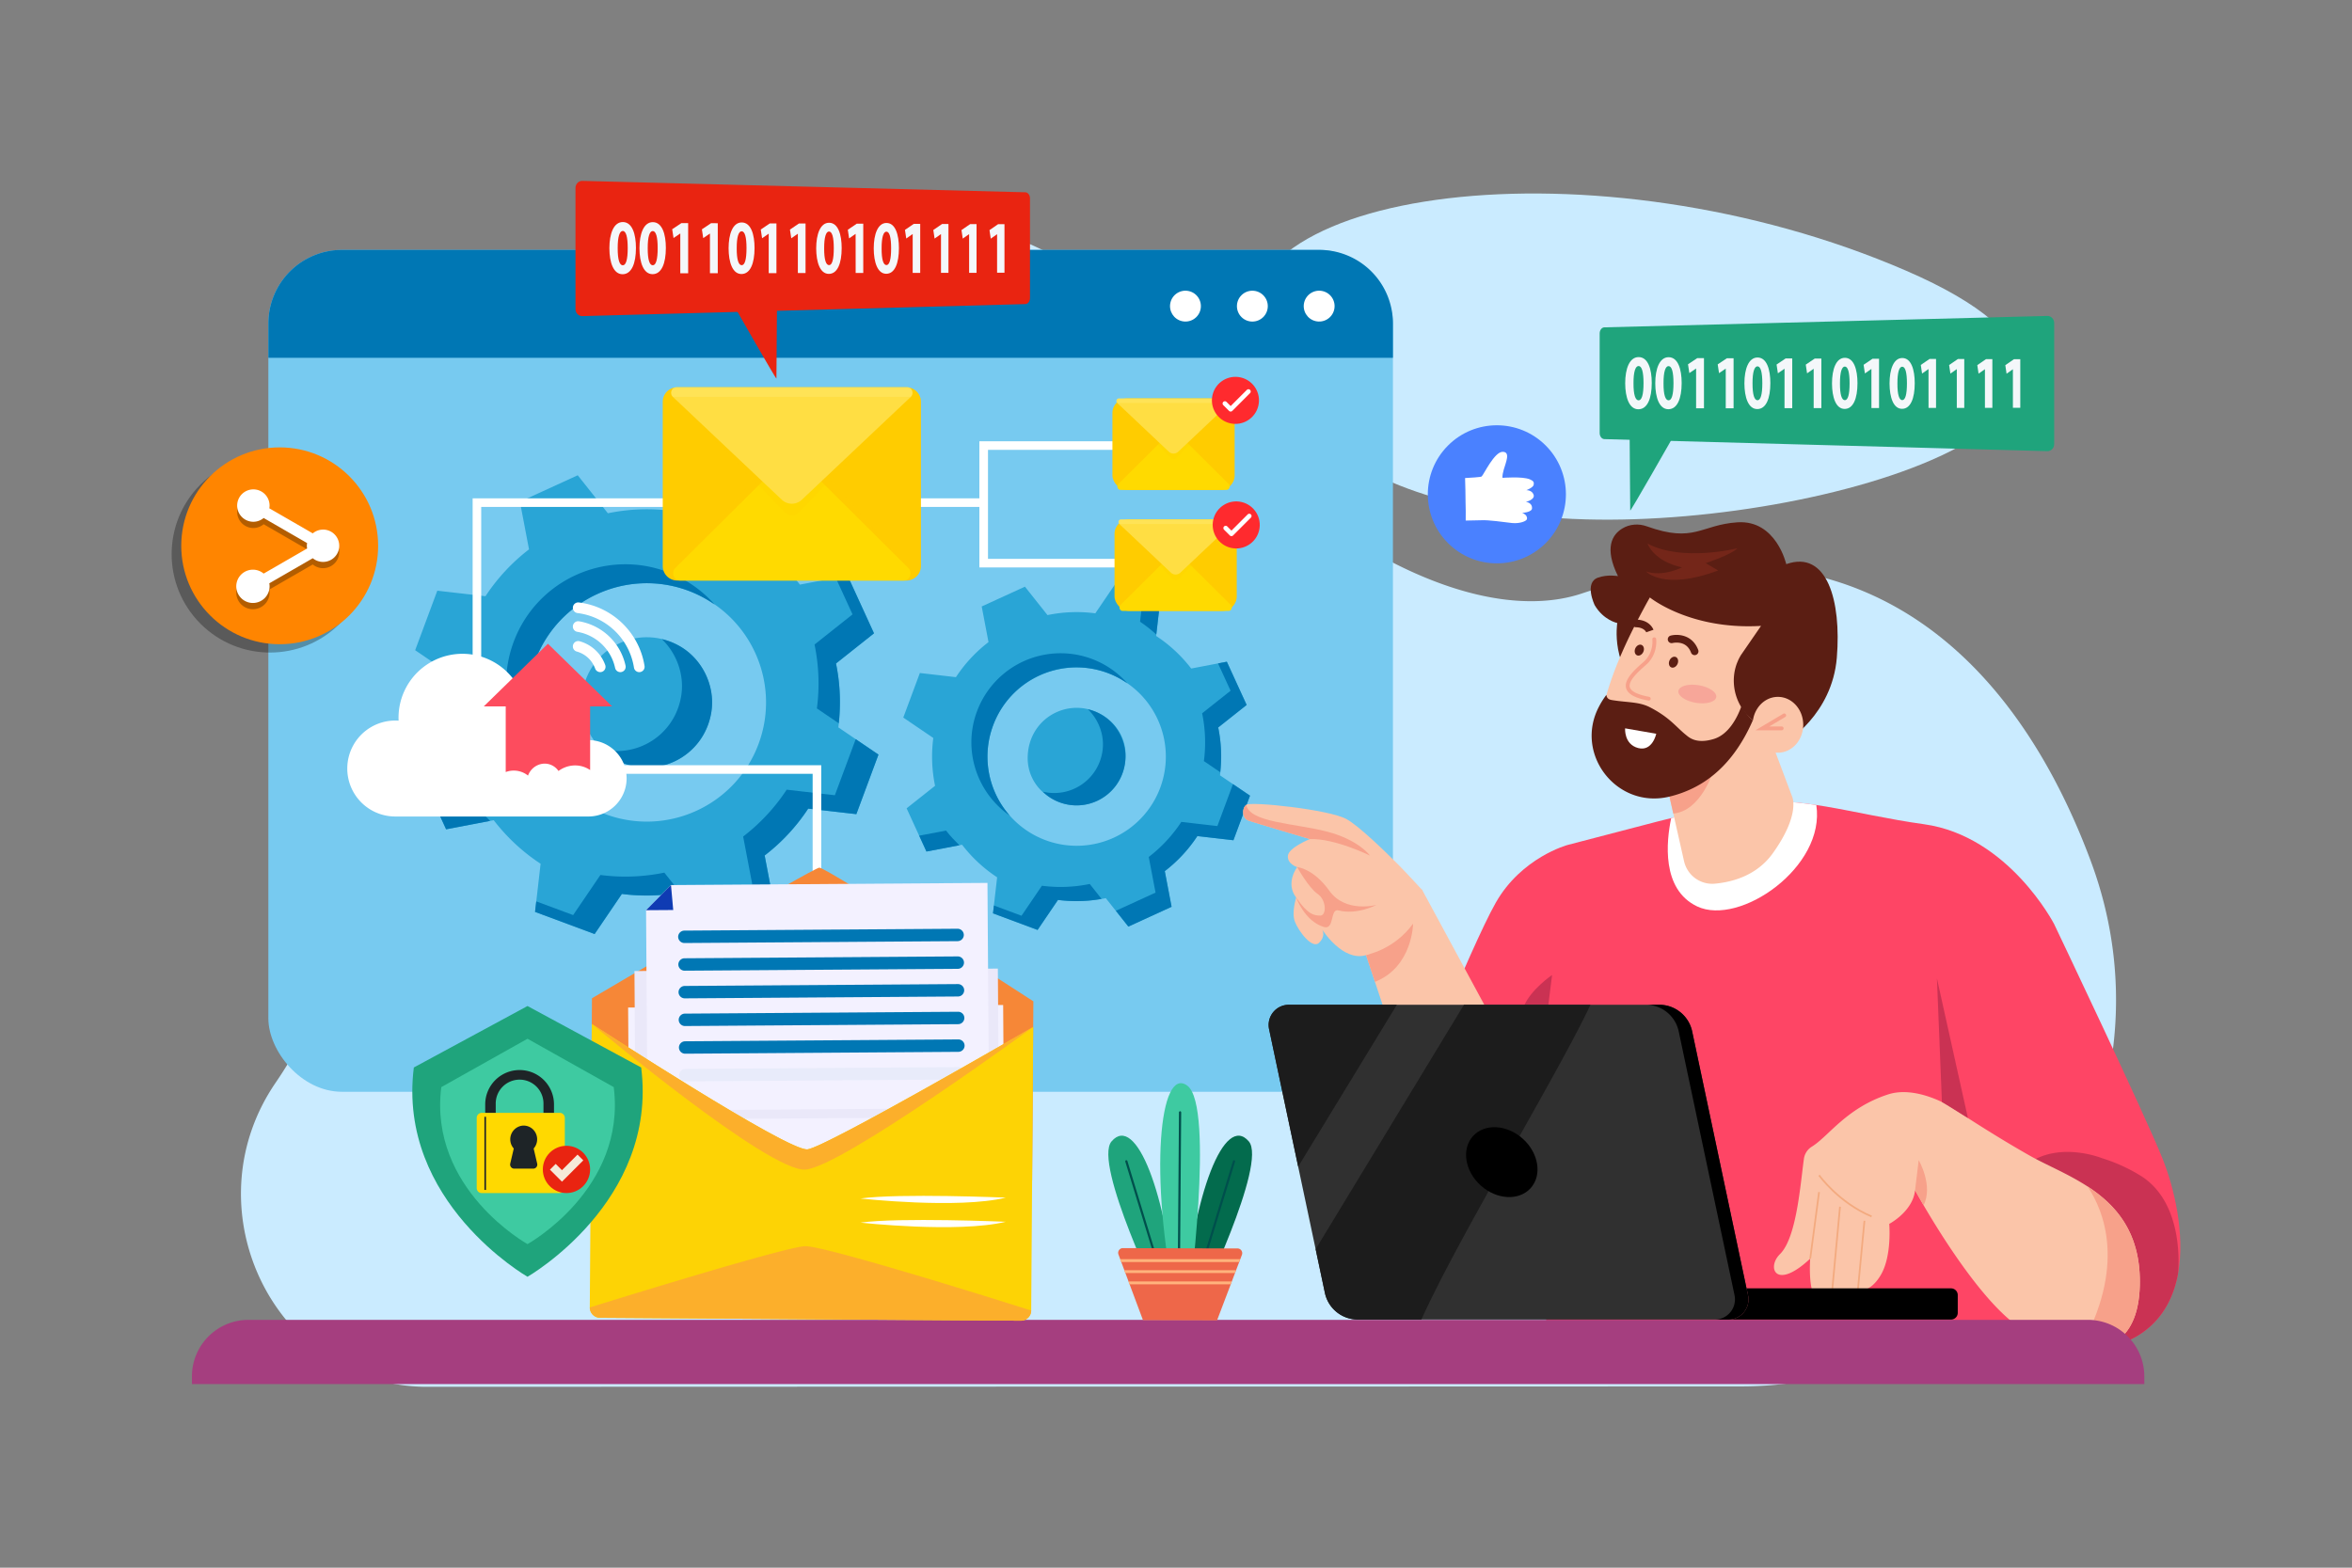 <svg xmlns="http://www.w3.org/2000/svg" viewBox="0 0 4680 3120"><rect x="0" y="0" width="4680" height="3120" fill="#808080" stroke="none"/><defs><style>.cls-1{isolation:isolate;}.cls-2,.cls-6{fill:#fff;}.cls-2{opacity:0;}.cls-3{fill:#caebff;}.cls-4{fill:#77caf0;}.cls-5{fill:#0077b4;}.cls-7{fill:#29a5d6;}.cls-8{fill:#fc0;}.cls-9{opacity:0.22;mix-blend-mode:multiply;}.cls-10{fill:#ffda00;}.cls-11{fill:#ffe356;}.cls-12{fill:#fd4c5e;}.cls-13{opacity:0.3;}.cls-14{fill:#ff8500;}.cls-15{fill:#e92411;}.cls-16{fill:#f4f7fa;}.cls-17{fill:#fe4565;}.cls-18{fill:#ca3253;}.cls-19{fill:#fbc5a9;}.cls-20{fill:#f7a18a;}.cls-21{fill:#f3aa7f;}.cls-22{fill:#5b1e13;}.cls-23{fill:#742619;}.cls-24{opacity:0.5;}.cls-25{fill:#f3888a;}.cls-26{fill:#303030;}.cls-27{fill:#1c1c1c;}.cls-28{fill:#a53e7f;}.cls-29{fill:#f68737;}.cls-30{fill:#f3f1ff;}.cls-31{fill:#eae8f9;}.cls-32{fill:#0f3bb3;}.cls-33{fill:#ceddef;}.cls-34{fill:#fdd305;}.cls-35{fill:#fcaf2b;}.cls-36{fill:#1fa47c;}.cls-37{fill:#3ecaa1;}.cls-38{fill:#ffd900;}.cls-39{fill:#1e2427;}.cls-40{fill:#f5e9d9;}.cls-41{fill:#004f4c;}.cls-42{fill:#036b4d;}.cls-43{fill:#ee6749;}.cls-44{fill:#ffb37c;}.cls-45{fill:#ff2a2e;}.cls-46{fill:#4a81ff;}</style></defs><title>06</title><g class="cls-1"><g id="_06" data-name="06"><rect id="_06-2" data-name="06" class="cls-2" width="4680" height="3120"/><path class="cls-3" d="M3465.05,2759.18l-1043,.33-523.33.15-1048.6.34a371.13,371.13,0,0,1-64.15-5.49C525.6,2709,387.37,2390.26,548.39,2154.83c81.24-118.8,141.39-262.93,44.69-527.48-11.18-30.57-14.76-62.53-20-93q-3.6-20.59-6.27-40.84c-.5-3.58-1-7.18-1.42-10.74-.28-2.2-.54-4.41-.8-6.65-8.71-73.58-9.26-143.86-2.63-210.68,18-181,88.87-336.61,193.57-463.81,208-252.61,549.53-392.95,876-396.38q19.62-.21,39.18.24c4.25.09,8.49.22,12.74.36q10,.34,20,.86,52.58,2.75,104,10.41h0q18.82,2.76,37.46,6.29,15.21,2.83,30.26,6.15,21.95,4.8,43.52,10.57c6.18,1.67,12.34,3.37,18.48,5.15,63.11,18.26,123.44,42.89,179.64,74.08q31.7,17.6,61.56,38a735.83,735.83,0,0,1,88.39,70.9,709.6,709.6,0,0,1,117.43,143.42,906.85,906.85,0,0,0,205.13,231.22q9.06,7.26,18.21,14.18,16.74,12.66,33.71,24.33c222.6,153.09,395.74,176.76,506.42,139.7,537.34-179.95,850.35,114.33,1005.17,513.16q3.72,9.55,7.26,19.07C4348.1,2217.07,3986.78,2759,3465.05,2759.18Z"/><path class="cls-3" d="M2489.43,685.21s72.25,332.2,666.39,348.46c505,13.82,1251.39-228.9,637-494.91S2411.78,371.73,2489.43,685.21Z"/><rect class="cls-4" x="533.96" y="497.36" width="2237.69" height="1675.47" rx="146.4"/><path class="cls-5" d="M2771.65,643.7v68.43H534V643.7a146.37,146.37,0,0,1,146.4-146.34H2625.24A146.37,146.37,0,0,1,2771.65,643.7Z"/><circle class="cls-6" cx="2358.9" cy="609.29" r="30.7" transform="translate(1223.95 2765.11) rotate(-76.72)"/><circle class="cls-6" cx="2491.94" cy="609.29" r="30.7" transform="translate(299.04 1940.52) rotate(-45)"/><circle class="cls-6" cx="2624.97" cy="609.29" r="30.7" transform="translate(1428.88 3024.06) rotate(-76.72)"/><path class="cls-7" d="M1703.94,1620.36l44-118.51-79.81-54.25a382,382,0,0,0-4.69-127.19l75.61-60-52.65-115-94.8,18.08a382,382,0,0,0-93.24-86.63l11-95.86L1391,937l-54.25,79.81a382,382,0,0,0-127.19,4.69l-60-75.61-115,52.65,18.07,94.81A382.2,382.2,0,0,0,966,1186.6l-95.86-11L826.1,1294.06l79.81,54.25a381.9,381.9,0,0,0,4.7,127.18l-75.61,60,52.65,115,94.8-18.08a382,382,0,0,0,93.24,86.63l-11,95.86,118.52,44.06,54.24-79.81a382.22,382.22,0,0,0,127.19-4.69l60,75.61,115-52.66-18.08-94.79a382,382,0,0,0,86.62-93.25Zm-499.52-.1c-122.78-45.64-185.32-182.16-139.68-304.94s182.17-185.31,304.94-139.67,185.31,182.16,139.68,304.94S1327.19,1665.9,1204.42,1620.26Z"/><path class="cls-5" d="M1064.74,1315.32c45.64-122.78,182.17-185.32,304.94-139.67a236.6,236.6,0,0,1,52.42,27.63,236,236,0,0,0-95.14-65.34c-122.78-45.64-259.3,16.9-304.94,139.68-38.56,103.72.29,217.05,87.25,277.31A237.08,237.08,0,0,1,1064.74,1315.32Z"/><path class="cls-5" d="M1696.38,1222.73l-75.61,60a381.9,381.9,0,0,1,4.69,127.18l43.45,29.53a382,382,0,0,0-5.42-119l75.61-60-52.65-115L1663,1150Z"/><path class="cls-5" d="M1702.7,1471.06l-41.49,111.6-95.86-11.05a382,382,0,0,1-86.63,93.24l18.08,94.8L1391.24,1808l33.33,42,115-52.66-18.08-94.79a382,382,0,0,0,86.62-93.25l95.87,11,44-118.51Z"/><path class="cls-5" d="M1321.87,1736.69a382,382,0,0,1-127.19,4.69l-54.25,79.81-73.38-27.27-2.41,20.92,118.52,44.06,54.24-79.81a381.58,381.58,0,0,0,115.85-2.83Z"/><path class="cls-5" d="M939.73,1594.64l-71.4,13.62,19.32,42.17,87.6-16.71C962.65,1621.31,950.41,1608.56,939.73,1594.64Z"/><path class="cls-5" d="M1455.68,1039.23c15.46,10.16,29.55,21.81,43.16,33.88l10.62-92-45.14-16.78Z"/><path class="cls-7" d="M1415.19,1418.5c-15,88.06-108.84,134.26-186.77,95.16-49.57-24.87-78.81-81.58-69.51-136.26,15-88.05,108.84-134.25,186.77-95.15C1395.25,1307.12,1424.49,1363.83,1415.19,1418.5Z"/><path class="cls-5" d="M1355.19,1287.5A133.29,133.29,0,0,0,1317,1272c30,29,45.42,72.13,38.32,113.86-13.18,77.45-87.35,122.26-158.06,105.39a123.6,123.6,0,0,0,21.68,17.15c79.6,48.07,180.68,1.77,196.28-89.91C1423.86,1367.58,1399.41,1314.2,1355.19,1287.5Z"/><path class="cls-7" d="M2454.27,1672.23l33-88.69L2427.51,1543a285.81,285.81,0,0,0-3.51-95.17l56.58-44.88-39.4-86-70.94,13.54a285.86,285.86,0,0,0-69.77-64.83l8.27-71.74-88.69-33-40.59,59.72a285.87,285.87,0,0,0-95.18,3.51l-44.88-56.58-86,39.4,13.52,70.94a286.21,286.21,0,0,0-64.82,69.77l-71.74-8.27-33,88.69,59.73,40.59a285.87,285.87,0,0,0,3.51,95.18L1804,1608.71l39.4,86,70.94-13.53a286.26,286.26,0,0,0,69.77,64.83l-8.27,71.73,88.69,33,40.59-59.73a285.54,285.54,0,0,0,95.17-3.51l44.88,56.58,86-39.4-13.53-70.94a285.66,285.66,0,0,0,64.82-69.77Zm-373.8-.08a177.47,177.47,0,1,1,228.19-104.51A177.47,177.47,0,0,1,2080.47,1672.15Z"/><path class="cls-5" d="M1976,1444a176.84,176.84,0,0,1,267.41-83.84A177.46,177.46,0,0,0,1944,1415.75c-28.85,77.62.22,162.42,65.29,207.51A177.39,177.39,0,0,1,1976,1444Z"/><path class="cls-5" d="M2448.61,1374.68,2392,1419.56a285.82,285.82,0,0,1,3.51,95.17l32.51,22.1a285.75,285.75,0,0,0-4.05-89l56.58-44.88-39.4-86-17.52,3.35Z"/><path class="cls-5" d="M2453.34,1560.5l-31,83.52-71.74-8.28a286.08,286.08,0,0,1-64.82,69.78l13.53,70.94-79,36.18,24.93,31.43,86-39.4-13.53-70.94a285.84,285.84,0,0,0,64.82-69.77l71.74,8.27,33-88.69Z"/><path class="cls-5" d="M2168.37,1759.28a286.14,286.14,0,0,1-95.18,3.51l-40.59,59.72-54.91-20.41-1.81,15.66,88.69,33,40.59-59.73a285.45,285.45,0,0,0,86.69-2.11Z"/><path class="cls-5" d="M1882.41,1653,1829,1663.17l14.45,31.55,65.55-12.5C1899.56,1672.93,1890.41,1663.4,1882.41,1653Z"/><path class="cls-5" d="M2268.5,1237.36a285.85,285.85,0,0,1,32.3,25.36l7.94-68.88L2275,1181.29Z"/><path class="cls-7" d="M2239.69,1499.25c2.58,89.79-97.85,136.39-164.61,77.21a90.37,90.37,0,0,1-30.15-64.11c-2.58-89.79,97.85-136.39,164.61-77.22A90.44,90.44,0,0,1,2239.69,1499.25Z"/><path class="cls-5" d="M2193.3,1423.15a99.94,99.94,0,0,0-28.6-11.59c22.47,21.7,34,54,28.68,85.2a97,97,0,0,1-118.28,78.86,92.24,92.24,0,0,0,16.22,12.83,97.2,97.2,0,0,0,146.88-67.27C2244.68,1483.07,2226.39,1443.13,2193.3,1423.15Z"/><path class="cls-6" d="M949,1319.86a8.55,8.55,0,0,1-8.55-8.55V991.73H1949.82a8.55,8.55,0,1,1,0,17.1H957.51v302.48A8.55,8.55,0,0,1,949,1319.86Z"/><path class="cls-6" d="M1625.54,1907.58A8.55,8.55,0,0,1,1617,1899V1540H1213.51a8.56,8.56,0,0,1,0-17.11H1634.1V1899A8.56,8.56,0,0,1,1625.54,1907.58Z"/><path class="cls-6" d="M2300.41,1129.37H1948.76V878.22H2280a8.56,8.56,0,1,1,0,17.11h-314.1v216.93h334.55a8.56,8.56,0,1,1,0,17.11Z"/><path class="cls-8" d="M1347.52,770.8h456.15a28.8,28.8,0,0,1,28.8,28.8v326.94a28.81,28.81,0,0,1-28.81,28.81H1347.52a28.8,28.8,0,0,1-28.8-28.8V799.6A28.8,28.8,0,0,1,1347.52,770.8Z"/><g class="cls-9"><path class="cls-8" d="M1343.85,1130.36l228.09-257a5.39,5.39,0,0,1,8.09,0l221.66,251Z"/></g><path class="cls-10" d="M1343.85,1130.36,1563,912.6a17.65,17.65,0,0,1,25.27,0l219.1,217.76c8.93,8.88,3.12,25-9,25H1352.86C1340.73,1155.35,1334.92,1139.24,1343.85,1130.36Z"/><path class="cls-11" d="M1555.39,994.3,1338.91,789.87c-7-6.61-2.68-19.07,6.62-19.07h460.13c9.29,0,13.62,12.46,6.62,19.07L1595.79,994.3A29,29,0,0,1,1555.39,994.3Z"/><g class="cls-9"><path class="cls-8" d="M1562,1020l-223.1-230.14h473.37L1589.17,1020A19.48,19.48,0,0,1,1562,1020Z"/></g><path class="cls-6" d="M1282.5,1325.51c-10.24-65.8-63.36-118.3-130.76-126.5a10.63,10.63,0,0,0-11.86,10.57h0a10.58,10.58,0,0,0,9.24,10.54,129.85,129.85,0,0,1,112.37,108.68,10.58,10.58,0,0,0,10.49,8.88h0A10.61,10.61,0,0,0,1282.5,1325.51Z"/><path class="cls-6" d="M1244.72,1324.8a114.13,114.13,0,0,0-92.52-88.31,10.62,10.62,0,0,0-12.32,10.5h0a10.67,10.67,0,0,0,8.95,10.5,92.81,92.81,0,0,1,75.09,71.76,10.65,10.65,0,0,0,10.4,8.44h0A10.65,10.65,0,0,0,1244.72,1324.8Z"/><path class="cls-6" d="M1204.32,1323.59a75.52,75.52,0,0,0-50.94-47.36,10.64,10.64,0,0,0-13.5,10.24v0a10.54,10.54,0,0,0,7.69,10.21,54.17,54.17,0,0,1,36.63,33.8,10.75,10.75,0,0,0,10.06,7.19h0A10.62,10.62,0,0,0,1204.32,1323.59Z"/><path class="cls-6" d="M1172.26,1473a97.6,97.6,0,0,0,1.06-14.29,96,96,0,0,0-138.78-85.9A127.15,127.15,0,0,0,793,1428.39c0,2,.06,3.94.15,5.9-2.12-.14-4.27-.24-6.43-.24a95.47,95.47,0,0,0-1.6,190.93v0h383.36v0c.34,0,.69,0,1,0a76,76,0,0,0,2.7-152Z"/><path class="cls-12" d="M1006.28,1536.53a45.35,45.35,0,0,1,33.59.62,44.84,44.84,0,0,1,10.75,6.42c.2-.54.41-1.08.64-1.62,7.66-18.15,28-26.9,45.4-19.55a33,33,0,0,1,14.6,12c15.31-11.27,35.54-14.55,53.79-6.85a52.84,52.84,0,0,1,9.2,5V1405.92H1218l-127.73-124.73L962.54,1405.92h43.74Z"/><g class="cls-13"><circle cx="537.41" cy="1102.82" r="195.87" transform="translate(-622.41 703.01) rotate(-45)"/></g><circle class="cls-14" cx="556.54" cy="1086.25" r="195.87"/><g class="cls-13"><path d="M642.81,1066.44a32,32,0,0,0-20.46,7.51L535.85,1024a31.87,31.87,0,0,0,.54-5.39,32.24,32.24,0,1,0-32.24,32.25,31.92,31.92,0,0,0,20.46-7.52l86.5,49.94a27.12,27.12,0,0,0,0,10.77L524.61,1154a33.13,33.13,0,1,0,11.24,19.35l86.5-49.94a32.18,32.18,0,1,0,20.46-57Z"/></g><path class="cls-6" d="M642.81,1054a32,32,0,0,0-20.46,7.51l-86.5-49.94a31.87,31.87,0,0,0,.54-5.39,32.24,32.24,0,1,0-32.24,32.25,31.92,31.92,0,0,0,20.46-7.52l86.5,49.94a27.12,27.12,0,0,0,0,10.77l-86.5,49.94a33.13,33.13,0,1,0,11.24,19.35l86.5-49.94a32.18,32.18,0,1,0,20.46-57Z"/><path class="cls-15" d="M1158.81,360l881.34,22.68c5.15.13,9.32,5.54,9.32,12.08V593.07c0,6.54-4.17,12-9.32,12.1l-881.34,23.94c-7.56.21-13.71-6.07-13.71-14V374C1145.1,366.1,1151.25,359.81,1158.81,360Z"/><path class="cls-15" d="M1182.4,386.57l841.49,17.34c4.76.09,8.6,5,8.6,11V572.89c0,6-3.84,11-8.6,11.07L1182.4,602.51c-6.86.15-12.43-5.59-12.43-12.83V399.42C1170,392.18,1175.54,386.43,1182.4,386.57Z"/><path class="cls-16" d="M1265.39,493.4c0,31-8.72,52.34-26.6,52.37-18.14,0-26.14-23.33-26.24-51.8,0-29.1,8.64-52.13,26.78-52.06C1258.07,442,1265.39,465.92,1265.39,493.4Zm-36.31.58c-.11,23,3.77,34,10.14,34s9.81-11.43,9.81-34.3c0-22.24-3.34-34-9.92-34C1233.07,459.66,1229,470.63,1229.08,494Z"/><path class="cls-16" d="M1324.92,493.45c0,30.93-8.67,52.19-26.45,52.21-18,0-26-23.25-26.08-51.64,0-29,8.59-52,26.62-51.91C1317.64,442.18,1324.92,466.06,1324.92,493.45Zm-36.1.58c-.11,23,3.75,33.92,10.08,33.91s9.75-11.4,9.75-34.2c0-22.17-3.32-33.89-9.86-33.9C1292.79,459.82,1288.71,470.75,1288.82,494Z"/><path class="cls-16" d="M1353.64,464.74h-.21l-13.23,9-2.67-17.53L1355.88,444l13.42.05v99.81l-15.66,0Z"/><path class="cls-16" d="M1412.65,464.88h-.22l-13.15,9-2.65-17.48,18.24-12.21,13.34.05v99.51l-15.56,0Z"/><path class="cls-16" d="M1501.39,493.61c0,30.66-8.52,51.72-26,51.75-17.71,0-25.52-23.05-25.63-51.18,0-28.75,8.44-51.51,26.15-51.45C1494.24,442.79,1501.39,466.46,1501.39,493.61Zm-35.47.58c-.1,22.77,3.69,33.61,9.91,33.61s9.58-11.3,9.58-33.9c0-22-3.26-33.59-9.69-33.61C1469.83,460.28,1465.82,471.12,1465.92,494.19Z"/><path class="cls-16" d="M1529.61,465.16h-.21l-13,9-2.62-17.39,18-12.13,13.18,0v98.93l-15.38,0Z"/><path class="cls-16" d="M1587.58,465.29h-.21l-12.92,8.94-2.61-17.33,17.92-12.1,13.11,0v98.64l-15.29,0Z"/><path class="cls-16" d="M1674.77,493.77c0,30.39-8.37,51.27-25.53,51.3-17.4,0-25.07-22.85-25.17-50.74,0-28.5,8.29-51.05,25.69-51C1667.75,443.4,1674.77,466.86,1674.77,493.77Zm-34.85.57c-.1,22.57,3.63,33.32,9.74,33.32s9.41-11.21,9.41-33.6c0-21.79-3.21-33.3-9.52-33.32C1643.76,460.73,1639.82,471.47,1639.92,494.34Z"/><path class="cls-16" d="M1702.5,465.56h-.21l-12.77,8.88L1687,457.22l17.71-12,13,0v98.06l-15.12,0Z"/><path class="cls-16" d="M1788.67,493.87c0,30.22-8.26,51-25.23,51-17.19,0-24.78-22.71-24.88-50.44,0-28.33,8.2-50.76,25.39-50.7C1781.73,443.79,1788.67,467.12,1788.67,493.87Zm-34.44.57c-.1,22.44,3.59,33.13,9.62,33.12s9.31-11.13,9.31-33.4c0-21.66-3.17-33.1-9.41-33.12C1758,461,1754.13,471.71,1754.23,494.44Z"/><path class="cls-16" d="M1816.08,465.83h-.2l-12.62,8.83-2.55-17.13,17.51-12,12.81.05v97.49l-15,0Z"/><path class="cls-16" d="M1872.38,466h-.2l-12.55,8.81-2.53-17.08,17.41-11.93,12.73.05V543l-14.86,0Z"/><path class="cls-16" d="M1928.36,466.1h-.2l-12.48,8.77-2.52-17L1930.47,446l12.66.05v96.93l-14.77,0Z"/><path class="cls-16" d="M1984,466.23h-.2l-12.4,8.75-2.51-17,17.21-11.86,12.59,0v96.66l-14.69,0Z"/><path class="cls-15" d="M1460.77,608.83s84.15,147.83,84.15,144.41,1.14-147.82,1.14-147.82Z"/><rect class="cls-8" x="2217.68" y="1033.74" width="243.19" height="182.03" rx="28.8"/><g class="cls-9"><path class="cls-8" d="M2229.58,1204l108-121.68a2.56,2.56,0,0,1,3.83,0l104.93,118.83Z"/></g><path class="cls-10" d="M2229.58,1204l103.72-103.08a8.36,8.36,0,0,1,12,0L2449,1204c4.23,4.2,1.48,11.83-4.27,11.83H2233.85C2228.11,1215.78,2225.36,1208.15,2229.58,1204Z"/><path class="cls-11" d="M2329.72,1139.54l-102.48-96.77c-3.31-3.13-1.26-9,3.14-9h217.81c4.4,0,6.44,5.9,3.13,9l-102.48,96.77A13.72,13.72,0,0,1,2329.72,1139.54Z"/><g class="cls-9"><path class="cls-8" d="M2332.85,1151.71l-105.61-108.94h224.08l-105.61,108.94A9.23,9.23,0,0,1,2332.85,1151.71Z"/></g><rect class="cls-8" x="2213.49" y="792.99" width="243.19" height="182.03" rx="28.8"/><g class="cls-9"><path class="cls-8" d="M2225.39,963.2l108-121.68a2.56,2.56,0,0,1,3.83,0l104.93,118.83Z"/></g><path class="cls-10" d="M2225.39,963.2l103.72-103.08a8.34,8.34,0,0,1,12,0L2444.79,963.2c4.23,4.2,1.48,11.82-4.27,11.82H2229.66C2223.92,975,2221.16,967.4,2225.39,963.2Z"/><path class="cls-11" d="M2325.53,898.79,2223.05,802c-3.31-3.13-1.26-9,3.14-9H2444c4.4,0,6.44,5.9,3.13,9l-102.48,96.77A13.72,13.72,0,0,1,2325.53,898.79Z"/><g class="cls-9"><path class="cls-8" d="M2328.66,911,2223.05,802h224.08L2341.52,911A9.23,9.23,0,0,1,2328.66,911Z"/></g><path class="cls-17" d="M4333.9,2534.35c-8.33,45.69-29,87.61-69.33,116.67-41,29.49-85.69,34.32-125.9,28.61-69.26-9.83-125.08-50.91-125.08-50.91h-937l-6.69-410.49H2793.3s131.62-331.29,182.93-421.63S3119,1681.71,3119,1681.71l179.59-46.85s10.3-2.67,26.74-6.66c33.47-8.12,92.42-21.73,141.76-29.46,48.19-7.55,96.34-4.29,147,3.4q7,1.06,14.06,2.23c2.06.34,4.12.68,6.2,1,59.56,10.15,122.93,25.13,194.07,35,168.44,23.43,258.79,198.55,258.79,198.55s182.93,383.71,216.39,468.49C4325,2361.56,4348.58,2453.8,4333.9,2534.35Z"/><path class="cls-18" d="M4333.83,2534.34h.07c-8.33,45.69-29,87.61-69.33,116.67-41,29.49-85.69,34.32-125.9,28.61-104.79-83.21-183.47-262.44-133-333.74,62-87.54,176.71-40.91,176.71-40.91a333.09,333.09,0,0,1,75.45,34C4349.94,2394.6,4333.83,2534.34,4333.83,2534.34Z"/><path class="cls-6" d="M3377,1803.94c-71.6-33.94-61.3-129.88-51.68-175.74,33.47-8.12,92.43-21.73,141.76-29.46,48.2-7.55,96.35-4.29,147,3.4C3633,1725.65,3461.46,1844,3377,1803.94Z"/><path class="cls-19" d="M3810.58,2368.82s121.58,224.2,217.51,278.86,229.78,71.39,229.78-97-138.32-205.24-217.51-249.85-160.63-99.28-160.63-99.28S3812.81,2160,3757,2178.08c-83.21,27-118.7,83.75-151.84,104a33.86,33.86,0,0,0-15.75,24.23c-6.87,48.44-14.21,156.91-47.69,189.7-26.77,26.21-8.93,73.62,60.23,8.92,0,0-5.58,71.39,15.62,82.54s27.88-15.61,27.88-15.61,17.85,34.58,51.31-4.46c0,0,23.43,7.8,45.74-30.12s16.73-101.51,16.73-101.51S3806.12,2411.2,3810.58,2368.82Z"/><path class="cls-20" d="M4153.72,2361.17c33.07,49.18,77.49,158.75-15.64,323.83,64.76,5.42,119.79-26.39,119.79-134.37C4257.87,2451.11,4209.57,2397.55,4153.72,2361.17Z"/><rect class="cls-21" x="3543.96" y="2436.96" width="133.62" height="3.41" transform="translate(718.25 5697.22) rotate(-82.44)"/><rect class="cls-21" x="3568.02" y="2485.07" width="170.85" height="3.42" transform="translate(837.9 5893.3) rotate(-84.67)"/><rect class="cls-21" x="3634.15" y="2496.76" width="138.42" height="3.42" transform="translate(865.64 5948.76) rotate(-84.57)"/><path class="cls-21" d="M3723.47,2422.54c-65.78-27.48-104.92-82-105.31-82.57l2.79-2c.38.54,39,54.31,103.84,81.4Z"/><path class="cls-20" d="M3810.58,2368.82l7.25-60s29.49,50.85,9.72,89.84Z"/><polygon class="cls-18" points="3915.74 2225.06 3854.08 1947.18 3864.02 2193.13 3915.74 2225.06"/><path class="cls-18" d="M3080.48,2003l7.85-62.54s-42.44,28.66-56.34,62.54Z"/><path class="cls-22" d="M3179.94,1149.48c-28.53,9.83-7,54.71-6.7,55.17,17.65,29.86,44.79,35.29,44.79,35.29s-15.18,91.61,58.86,144.76l277.08,92s91.6-54.32,100.94-167.82-19.63-214.91-100.64-186.11c0,0-20-88.35-97-83.27-73.12,4.82-85.65,42.1-180.42,8-16-5.77-34-4.62-48.6,4.18-20,12-36.78,38.21-8.81,94.92C3219.44,1146.57,3199.44,1142.75,3179.94,1149.48Z"/><path class="cls-23" d="M3457.2,1091.07s-108.94,27.93-179-9.29c0,0,11.68,35,68.61,47.44,0,0-38.68,19.71-71.53,8,0,0,34,39,143.53-1.84L3394,1120.72S3444.8,1104.21,3457.2,1091.07Z"/><path class="cls-19" d="M3199.62,1538.73c28.21,47.91,76.91,51.51,121.12,41.53l1.17,5.15,28.82,127.69.24,1a57.53,57.53,0,0,0,61.51,44.57c36.23-3.41,83.86-16.93,115-60.46,56.19-78.46,38.29-113.44,38.29-113.44l-32.7-87c1.51.15,3.06.26,4.6.26,27.82,0,50.38-24.88,50.38-55.56s-22.56-55.56-50.38-55.56c-16.05,0-30.32,8.28-39.51,21.2a57.86,57.86,0,0,0-10,24.66c-.06.31-.12.63-.16.93-.05-.06-.13-.1-.18-.15a101.37,101.37,0,0,1-36.07-98.32c.51-2.55,1.14-5.09,1.85-7.6.06-.21.12-.4.17-.61.68-2.3,1.45-4.6,2.3-6.88.31-.81.66-1.6,1-2.41s.7-1.72,1.06-2.57v0c.36-.87.74-1.71,1.15-2.56,1.24-2.59,2.6-5.17,4.11-7.68.55-.92,1.1-1.77,1.64-2.55l39.08-56.73c-141.77,8.34-221.19-56.6-221.19-56.6s-4.4,7.49-11.32,20.41c-18.33,34.16-56.82,106.24-76.26,178.15C3180,1444.36,3177.4,1501,3199.62,1538.73Z"/><path class="cls-20" d="M3320.74,1580.27s56.15-13.44,88.12-45.41c0,0-24,79.39-79.34,84.26Z"/><path class="cls-20" d="M3545.45,1453.38H3493l55.38-32.89a3.76,3.76,0,0,1,3.84,6.47l-31.81,18.89h25a3.77,3.77,0,0,1,0,7.53Z"/><path class="cls-20" d="M3280.72,1394.34a3.33,3.33,0,0,1-.7-.07c-26.68-4.93-41.19-13-44.36-24.71-4.49-16.59,15.26-35.37,34.12-51.66,21.38-18.46,18.13-44.78,18.09-45.05a3.81,3.81,0,1,1,7.55-1c.17,1.24,3.81,30.7-20.66,51.82-17.48,15.11-34.93,32.14-31.74,43.91,2.26,8.34,15.53,15,38.39,19.21a3.81,3.81,0,0,1-.69,7.56Z"/><path class="cls-22" d="M3269.83,1297.48c-2.58,5.68-8.23,8.68-12.61,6.69s-5.85-8.21-3.27-13.9,8.22-8.68,12.6-6.69S3272.4,1291.79,3269.83,1297.48Z"/><path class="cls-22" d="M3337.9,1321.48c-2.58,5.68-8.23,8.68-12.61,6.69s-5.85-8.21-3.27-13.9,8.22-8.68,12.61-6.69S3340.47,1315.79,3337.9,1321.48Z"/><path class="cls-22" d="M3372,1303.86a7.62,7.62,0,0,1-7.13-4.93c-4-10.71-11.22-17.2-21.35-19.29a38.75,38.75,0,0,0-15.45.09,7.62,7.62,0,0,1-3.8-14.76c13.88-3.61,43.21-2.29,54.86,28.58a7.62,7.62,0,0,1-7.13,10.31Z"/><path class="cls-22" d="M3275.73,1258.53c-.16-.4-4.11-9.87-20.38-10.15a7.62,7.62,0,0,1,.13-15.24h.13c27.28.47,34.18,19.43,34.46,20.24l-14.39,5Z"/><g class="cls-24"><path class="cls-25" d="M3415,1387.47c-1.6,9.68-19.77,14.73-40.58,11.28s-36.39-14.09-34.78-23.77,19.77-14.72,40.58-11.27S3416.63,1377.8,3415,1387.47Z"/></g><path class="cls-22" d="M3182.12,1405.36c-50.5,94.07,33.47,204,137.63,180.55l2.16-.5a223.17,223.17,0,0,0,44.87-15.92c66.31-31.61,101.56-91.6,121-135.92-9.49-7.58-16.41-18.46-22.5-28.64-9.45,26.36-27,57-54.66,65.6-35.31,11-49.79-3-55.62-7.67-20.54-16.49-32.16-34.74-72.24-55.38-20.86-10.73-43.28-9.24-72.53-13.75-4.3-.66-9.94-1.26-12.51-6.13a12.09,12.09,0,0,1-1.3-4.73A158.56,158.56,0,0,0,3182.12,1405.36Z"/><path class="cls-6" d="M3233.62,1449.55l62,10.74s-7.54,35.88-36,28.45S3233.62,1449.55,3233.62,1449.55Z"/><polygon class="cls-19" points="2955.28 2003.03 2752.15 2003.03 2735.87 1954.08 2718.13 1900.75 2711.38 1880.44 2829.34 1770.19 2955.28 2003.03"/><path class="cls-20" d="M2811.76,1838.25s-.71,86.07-75.89,115.83l-17.74-53.33.56-.45S2773.2,1891.07,2811.76,1838.25Z"/><path class="cls-19" d="M2625.93,1874.91s12-10.93,5-24.88c0,0,13.22,21.1,33.3,36.63,16.74,12.95,38.26,22,60.83,11.75,0,0,38.08-31.1,55.35-51.36,26.32-30.87,49.87-75.3,49.87-75.3s-35-37.94-47-50c-28.43-28.5-79.89-78.43-104.29-91.75-34.74-19-189.94-35.32-199.18-28.27s-8.68,26.9,4.5,31.45,122.08,36.73,122.08,36.73-42.51,17-43.8,33.38,18.53,22.43,18.53,22.43-24.25,31.4-2,60.64c0,0-9.44,29.1-2.72,47.5S2612.53,1892.43,2625.93,1874.91Z"/><path class="cls-20" d="M2484.32,1633.2c13.21,4.54,122.08,36.73,122.08,36.73,49.09-1.88,119.4,32.78,119.4,32.78s-21.39-31-85.41-47.68-153.77-17.73-160.57-53.28C2470.58,1608.78,2471.14,1628.65,2484.32,1633.2Z"/><path class="cls-20" d="M2579.18,1786.38c23.58,34.4,35.8,35.61,48,35.79s12.9-30.48-5.43-43.17-40.6-53.27-40.6-53.27,32,2.27,64,47.1,93.57,28.18,93.57,28.18-38.55,20.49-75.57,10.84c-17-4.44-7.16,39.67-29.14,33C2595.8,1833.11,2579.18,1786.38,2579.18,1786.38Z"/><path d="M3882.15,2564.06h-406.9l2.89,13.63a40.16,40.16,0,0,1-39.29,48.47h443.3a13.38,13.38,0,0,0,13.39-13.39v-35.32A13.39,13.39,0,0,0,3882.15,2564.06Z"/><path class="cls-26" d="M3438.85,2626.16H2701.74a66.93,66.93,0,0,1-65.48-53.08l-5.5-26h0l-12.9-60.93-34.76-164.31-57.9-273.66a40.16,40.16,0,0,1,39.28-48.47H3301.6a66.92,66.92,0,0,1,65.47,53.08l111.06,525A40.15,40.15,0,0,1,3438.85,2626.16Z"/><path class="cls-27" d="M2779.47,1999.65,2583.1,2321.78l-57.9-273.66a40.16,40.16,0,0,1,39.28-48.47Z"/><path class="cls-27" d="M3164.67,1999.65c-61.93,133.12-263.56,464.17-336.37,626.51H2701.74a66.93,66.93,0,0,1-65.48-53.08l-5.5-26h0l-12.9-60.93L2913,1999.65Z"/><path d="M3478.14,2577.69l-111.06-525a66.94,66.94,0,0,0-65.48-53.07h-26.77a66.92,66.92,0,0,1,65.47,53.07l111.07,525a40.16,40.16,0,0,1-39.29,48.47h26.77A40.16,40.16,0,0,0,3478.14,2577.69Z"/><ellipse cx="2988.28" cy="2312.91" rx="62.58" ry="77.29" transform="translate(-729.87 2987.25) rotate(-48.02)"/><path class="cls-28" d="M4266.75,2739.24v15.4H381.92v-15.4A112.48,112.48,0,0,1,494.4,2626.75H4154.27A112.49,112.49,0,0,1,4266.75,2739.24Z"/><path class="cls-29" d="M1630.18,1726.8c-13.65,1.41-452.29,259.92-452.29,259.92l-2.5,356.42,878.32,6.1,2.5-356.42S1643.83,1725.39,1630.18,1726.8Z"/><rect class="cls-30" x="1250.89" y="2002.63" width="746.24" height="295.46" transform="translate(-14.64 11.13) rotate(-0.39)"/><rect class="cls-31" x="1263.47" y="1930.07" width="723.12" height="295.46" transform="translate(-14.15 11.15) rotate(-0.39)"/><polygon class="cls-30" points="1964.86 1757.15 1335.13 1761.45 1285.53 1811.46 1288.28 2209.91 1967.95 2205.27 1964.86 1757.15"/><polygon class="cls-32" points="1285.53 1811.46 1339.59 1811.09 1335.13 1761.45 1285.53 1811.46"/><path class="cls-5" d="M1905.45,1873.07l-543.56,3.72a12.44,12.44,0,0,1-12.5-12.27h0a12.42,12.42,0,0,1,12.34-12.43l543.55-3.71a12.43,12.43,0,0,1,12.5,12.26h0A12.42,12.42,0,0,1,1905.45,1873.07Z"/><path class="cls-5" d="M1905.83,1928.15l-543.55,3.7a12.41,12.41,0,0,1-12.5-12.26h0a12.41,12.41,0,0,1,12.33-12.43l543.55-3.71a12.42,12.42,0,0,1,12.5,12.26h0A12.44,12.44,0,0,1,1905.83,1928.15Z"/><path class="cls-5" d="M1906.21,1983.21l-543.56,3.72a12.42,12.42,0,0,1-12.49-12.27h0a12.41,12.41,0,0,1,12.32-12.43l543.56-3.71a12.41,12.41,0,0,1,12.49,12.26h0A12.4,12.4,0,0,1,1906.21,1983.21Z"/><path class="cls-5" d="M1906.58,2038.29,1363,2042a12.42,12.42,0,0,1-12.5-12.27h0a12.41,12.41,0,0,1,12.32-12.43l543.56-3.71a12.43,12.43,0,0,1,12.5,12.26h0A12.43,12.43,0,0,1,1906.58,2038.29Z"/><path class="cls-5" d="M1907,2093.35l-543.56,3.72a12.42,12.42,0,0,1-12.49-12.27h0a12.41,12.41,0,0,1,12.33-12.43l543.54-3.71a12.43,12.43,0,0,1,12.51,12.27h0A12.41,12.41,0,0,1,1907,2093.35Z"/><g class="cls-13"><path class="cls-33" d="M1907.35,2148.42l-543.56,3.71a12.42,12.42,0,0,1-12.5-12.26h0a12.43,12.43,0,0,1,12.33-12.43l543.56-3.71a12.42,12.42,0,0,1,12.5,12.26h0A12.41,12.41,0,0,1,1907.35,2148.42Z"/></g><path class="cls-34" d="M2055.86,2043.85l-3.2,454.45-.77,109.87a20.49,20.49,0,0,1-20.68,20.28l-334.2-2.32-45.43-.32-363.4-2.52-94.22-.65a20.49,20.49,0,0,1-20.39-20.57l4-564.32.06,0c1.76,1.14,41.3,26.89,95.82,61.47,107.36,68.06,272.79,170.3,322.16,186.14,5.07,1.63,8.93,2.35,11.36,2,3.44-.47,9.88-2.8,18.75-6.68,53.71-23.49,196.51-103.29,302.93-163.86C2000.53,2076,2055.86,2043.85,2055.86,2043.85Z"/><path class="cls-6" d="M2001.34,2383.53s-212.57-9-289.13,1.7C1712.21,2385.23,1905.65,2406.65,2001.34,2383.53Z"/><path class="cls-6" d="M2001.34,2431.56s-212.57-9-289.13,1.7C1712.21,2433.26,1905.65,2454.67,2001.34,2431.56Z"/><path class="cls-35" d="M2055.85,2043.84s-380,278.28-453.12,283.86c-72.51,5.54-419.73-285.37-425.13-289.91,5.56,3.62,391.18,254.77,429.33,249.63C1645.34,2282.23,2055.85,2043.84,2055.85,2043.84Z"/><path class="cls-35" d="M2051.89,2608.17a20.49,20.49,0,0,1-20.68,20.28L1194,2622.64a20.49,20.49,0,0,1-20.39-20.57s386-120.44,428.22-121.86S2051.89,2608.17,2051.89,2608.17Z"/><path class="cls-36" d="M4073.68,628.78l-881.33,22.68c-5.16.13-9.33,5.54-9.33,12.07V861.85c0,6.54,4.17,11.95,9.33,12.09l881.33,23.95c7.57.2,13.72-6.07,13.72-14v-241C4087.4,634.87,4081.25,628.59,4073.68,628.78Z"/><path class="cls-36" d="M4050.1,655.35l-841.49,17.33c-4.76.1-8.6,5.05-8.6,11.06V841.67c0,6,3.84,11,8.6,11.07l841.49,18.55c6.86.15,12.43-5.6,12.43-12.83V668.2C4062.53,661,4057,655.21,4050.1,655.35Z"/><path class="cls-16" d="M3286.64,762.17c0,31-8.71,52.34-26.6,52.37-18.13,0-26.13-23.32-26.24-51.8,0-29.09,8.65-52.12,26.78-52.06C3279.33,710.75,3286.64,734.7,3286.64,762.17Zm-36.31.59c-.11,23,3.78,34,10.14,34s9.81-11.44,9.81-34.3c0-22.24-3.34-34-9.91-34C3254.33,728.44,3250.22,739.41,3250.33,762.76Z"/><path class="cls-16" d="M3346.17,762.23c0,30.93-8.67,52.18-26.45,52.21-18,0-26-23.25-26.08-51.64,0-29,8.59-52,26.62-51.91C3338.9,711,3346.17,734.84,3346.17,762.23Zm-36.1.58c-.11,23,3.76,33.92,10.08,33.91s9.75-11.4,9.75-34.2c0-22.18-3.32-33.89-9.85-33.91C3314,728.6,3310,739.53,3310.07,762.81Z"/><path class="cls-16" d="M3374.9,733.52h-.22l-13.23,9L3358.79,725l18.34-12.24,13.43,0v99.81l-15.66,0Z"/><path class="cls-16" d="M3433.9,733.66h-.21l-13.15,9-2.66-17.48L3436.12,713l13.35,0v99.52l-15.57,0Z"/><path class="cls-16" d="M3522.64,762.39c0,30.66-8.51,51.72-26,51.75-17.71,0-25.52-23-25.62-51.19,0-28.75,8.44-51.5,26.15-51.44C3515.49,711.57,3522.64,735.24,3522.64,762.39Zm-35.46.58c-.11,22.77,3.69,33.61,9.9,33.61s9.58-11.3,9.58-33.9c0-22-3.26-33.59-9.68-33.61C3491.08,729.06,3487.07,739.89,3487.18,763Z"/><path class="cls-16" d="M3550.86,733.94h-.21l-13,9L3535,725.51l18-12.13,13.19,0v98.93l-15.39,0Z"/><path class="cls-16" d="M3608.83,734.07h-.21L3595.7,743l-2.6-17.33,17.92-12.1,13.11,0v98.64l-15.3,0Z"/><path class="cls-16" d="M3696,762.55c0,30.39-8.36,51.27-25.53,51.3-17.39,0-25.07-22.85-25.17-50.74,0-28.5,8.3-51.06,25.69-51C3689,712.17,3696,735.64,3696,762.55Zm-34.84.57c-.11,22.57,3.62,33.32,9.73,33.31s9.41-11.2,9.41-33.59c0-21.79-3.2-33.3-9.51-33.32C3665,729.51,3661.07,740.25,3661.18,763.12Z"/><path class="cls-16" d="M3723.75,734.34h-.21l-12.77,8.88L3708.2,726l17.71-12,13,0v98.06l-15.12,0Z"/><path class="cls-16" d="M3809.93,762.65c0,30.21-8.27,51-25.23,51-17.2,0-24.79-22.71-24.89-50.44,0-28.33,8.2-50.76,25.4-50.7C3803,712.57,3809.93,735.9,3809.93,762.65Zm-34.44.57c-.1,22.44,3.58,33.13,9.62,33.12s9.3-11.14,9.3-33.4c0-21.66-3.17-33.11-9.4-33.12C3779.28,729.8,3775.39,740.48,3775.49,763.22Z"/><path class="cls-16" d="M3837.34,734.61h-.21l-12.62,8.83L3822,726.31l17.51-12,12.81,0v97.5l-14.94,0Z"/><path class="cls-16" d="M3893.64,734.74h-.21l-12.55,8.8-2.53-17.07,17.41-11.93,12.73,0V811.8l-14.85,0Z"/><path class="cls-16" d="M3949.61,734.87h-.2l-12.48,8.78-2.51-17,17.3-11.89,12.66,0v96.94l-14.77,0Z"/><path class="cls-16" d="M4005.27,735h-.21l-12.4,8.76-2.5-17,17.2-11.86,12.59,0v96.66l-14.68,0Z"/><path class="cls-36" d="M3327.93,871.6s-84.14,147.82-84.14,144.41-1.14-147.82-1.14-147.82Z"/><path class="cls-36" d="M1049.63,2541s-259.81-148.69-226.2-416.49l226.2-122.32,226.21,122.32C1309.45,2392.33,1049.63,2541,1049.63,2541Z"/><path class="cls-37" d="M1049.64,2476s-197.07-109.29-171.58-312.42l171.58-96.28,171.59,96.28C1246.72,2366.67,1049.64,2476,1049.64,2476Z"/><path class="cls-38" d="M1123.86,2224.8v139.66a10,10,0,0,1-9.93,10H958.49a10,10,0,0,1-9.93-10V2224.8a10,10,0,0,1,9.93-10h155.44A10,10,0,0,1,1123.86,2224.8Z"/><path class="cls-39" d="M1102.32,2214.71H1081.4v-17.53a47.51,47.51,0,1,0-95,0v17.53H965.47v-17.53a68.43,68.43,0,0,1,136.85,0Z"/><path class="cls-39" d="M1067.42,2322.69a7.93,7.93,0,0,1-6.31,3.13h-38a7.93,7.93,0,0,1-6.32-3.13,8.22,8.22,0,0,1-1.49-7l7-29.91a27.44,27.44,0,0,1,16.37-45.43,26.68,26.68,0,0,1,21.14,6.65,27.66,27.66,0,0,1,2.06,38.78l7,29.91A8.29,8.29,0,0,1,1067.42,2322.69Z"/><rect class="cls-39" x="963.87" y="2222.68" width="3.19" height="145.49"/><circle class="cls-15" cx="1127.16" cy="2327.39" r="47.04"/><polygon class="cls-40" points="1118.2 2351.75 1094.27 2327.82 1105.7 2316.39 1118.2 2328.89 1149.2 2297.88 1160.63 2309.32 1118.2 2351.75"/><path class="cls-36" d="M2340.13,2599.19h-27.85s-138-283.81-100.51-327.61C2260.05,2215.1,2322.73,2376.35,2340.13,2599.19Z"/><path class="cls-41" d="M2331.36,2599.19h-4.55l-87.69-287.32a2.19,2.19,0,0,1,1.45-2.72,2.17,2.17,0,0,1,2.71,1.45Z"/><path class="cls-42" d="M2356.53,2599.19h27.84s138-283.81,100.51-327.61C2436.61,2215.1,2373.92,2376.35,2356.53,2599.19Z"/><path class="cls-41" d="M2365.29,2599.19h4.55l87.69-287.32a2.17,2.17,0,1,0-4.16-1.27Z"/><path class="cls-37" d="M2364.77,2599.19h-24.64c-54.47-260.93-32.7-479.48,22.46-438.47S2364.77,2599.19,2364.77,2599.19Z"/><path class="cls-41" d="M2350.32,2213.82l-2.94,385.37H2343l2.94-385.4a2.21,2.21,0,0,1,2.2-2.16A2.16,2.16,0,0,1,2350.32,2213.82Z"/><path class="cls-43" d="M2471.17,2497.41l-3.41,8.94-2.15,5.67-6.17,16.24-2.15,5.67L2451,2550.6l-2.15,5.66-27.19,71.55-147.35-.44-26.77-71.7-2.11-5.67-6.24-16.72-2.12-5.68-6.08-16.27-2.11-5.68-3.36-9a9.38,9.38,0,0,1,8.82-12.66l228.13.67A9.39,9.39,0,0,1,2471.17,2497.41Z"/><polygon class="cls-44" points="2467.61 2506 2465.48 2511.68 2230.81 2511.68 2228.68 2506 2467.61 2506"/><polygon class="cls-44" points="2459.36 2527.93 2457.22 2533.61 2239.07 2533.61 2236.93 2527.93 2459.36 2527.93"/><polygon class="cls-44" points="2450.93 2550.3 2448.8 2555.97 2247.49 2555.97 2245.36 2550.3 2450.93 2550.3"/><circle class="cls-45" cx="2459.93" cy="1044.79" r="46.82" transform="translate(877.91 3198.87) rotate(-76.72)"/><path class="cls-6" d="M2450.34,1067h0a4.57,4.57,0,0,1-3.22-1.33l-11.47-11.47a4.54,4.54,0,0,1,6.42-6.43l8.27,8.27,32.2-32.2a4.54,4.54,0,1,1,6.42,6.42l-35.41,35.41A4.57,4.57,0,0,1,2450.34,1067Z"/><circle class="cls-45" cx="2458.36" cy="796.85" r="46.82" transform="translate(1118.02 3006.37) rotate(-76.72)"/><path class="cls-6" d="M2448.77,819.09h0a4.49,4.49,0,0,1-3.21-1.33l-11.48-11.47a4.54,4.54,0,1,1,6.43-6.42l8.26,8.26,32.2-32.2a4.54,4.54,0,0,1,6.42,6.42L2452,817.77A4.54,4.54,0,0,1,2448.77,819.09Z"/><circle class="cls-46" cx="2978.46" cy="983.77" r="137.39" transform="translate(176.74 2394.23) rotate(-45)"/><path class="cls-6" d="M3037,975.58s14-5.1,14.78-11c.61-4.59.27-7.24-7.65-10.59-14.63-6.19-54.22-3-54.22-3s-1.69-2.26,2.25-16.33,14.07-35.46-2.25-35.46-37.15,44.47-41.65,49c-1.65,1.65-25.17,2.62-33.05,3.19.71,15.78.68,31.64.94,47.41.21,12.33.66,24.83.29,37.23,4.31-.15,25.29-.34,29-.59,16.88-1.12,46.52,3.76,62.85,5.44s29.27-3.94,30-7.69c1.78-8.91-9.57-12.38-9.57-12.38s19.33-1.14,19.7-9c.56-12-12.39-12.94-12.39-12.94s19.33-4.32,15.39-14.64C3047.93,975,3037,975.58,3037,975.58Z"/></g></g></svg>